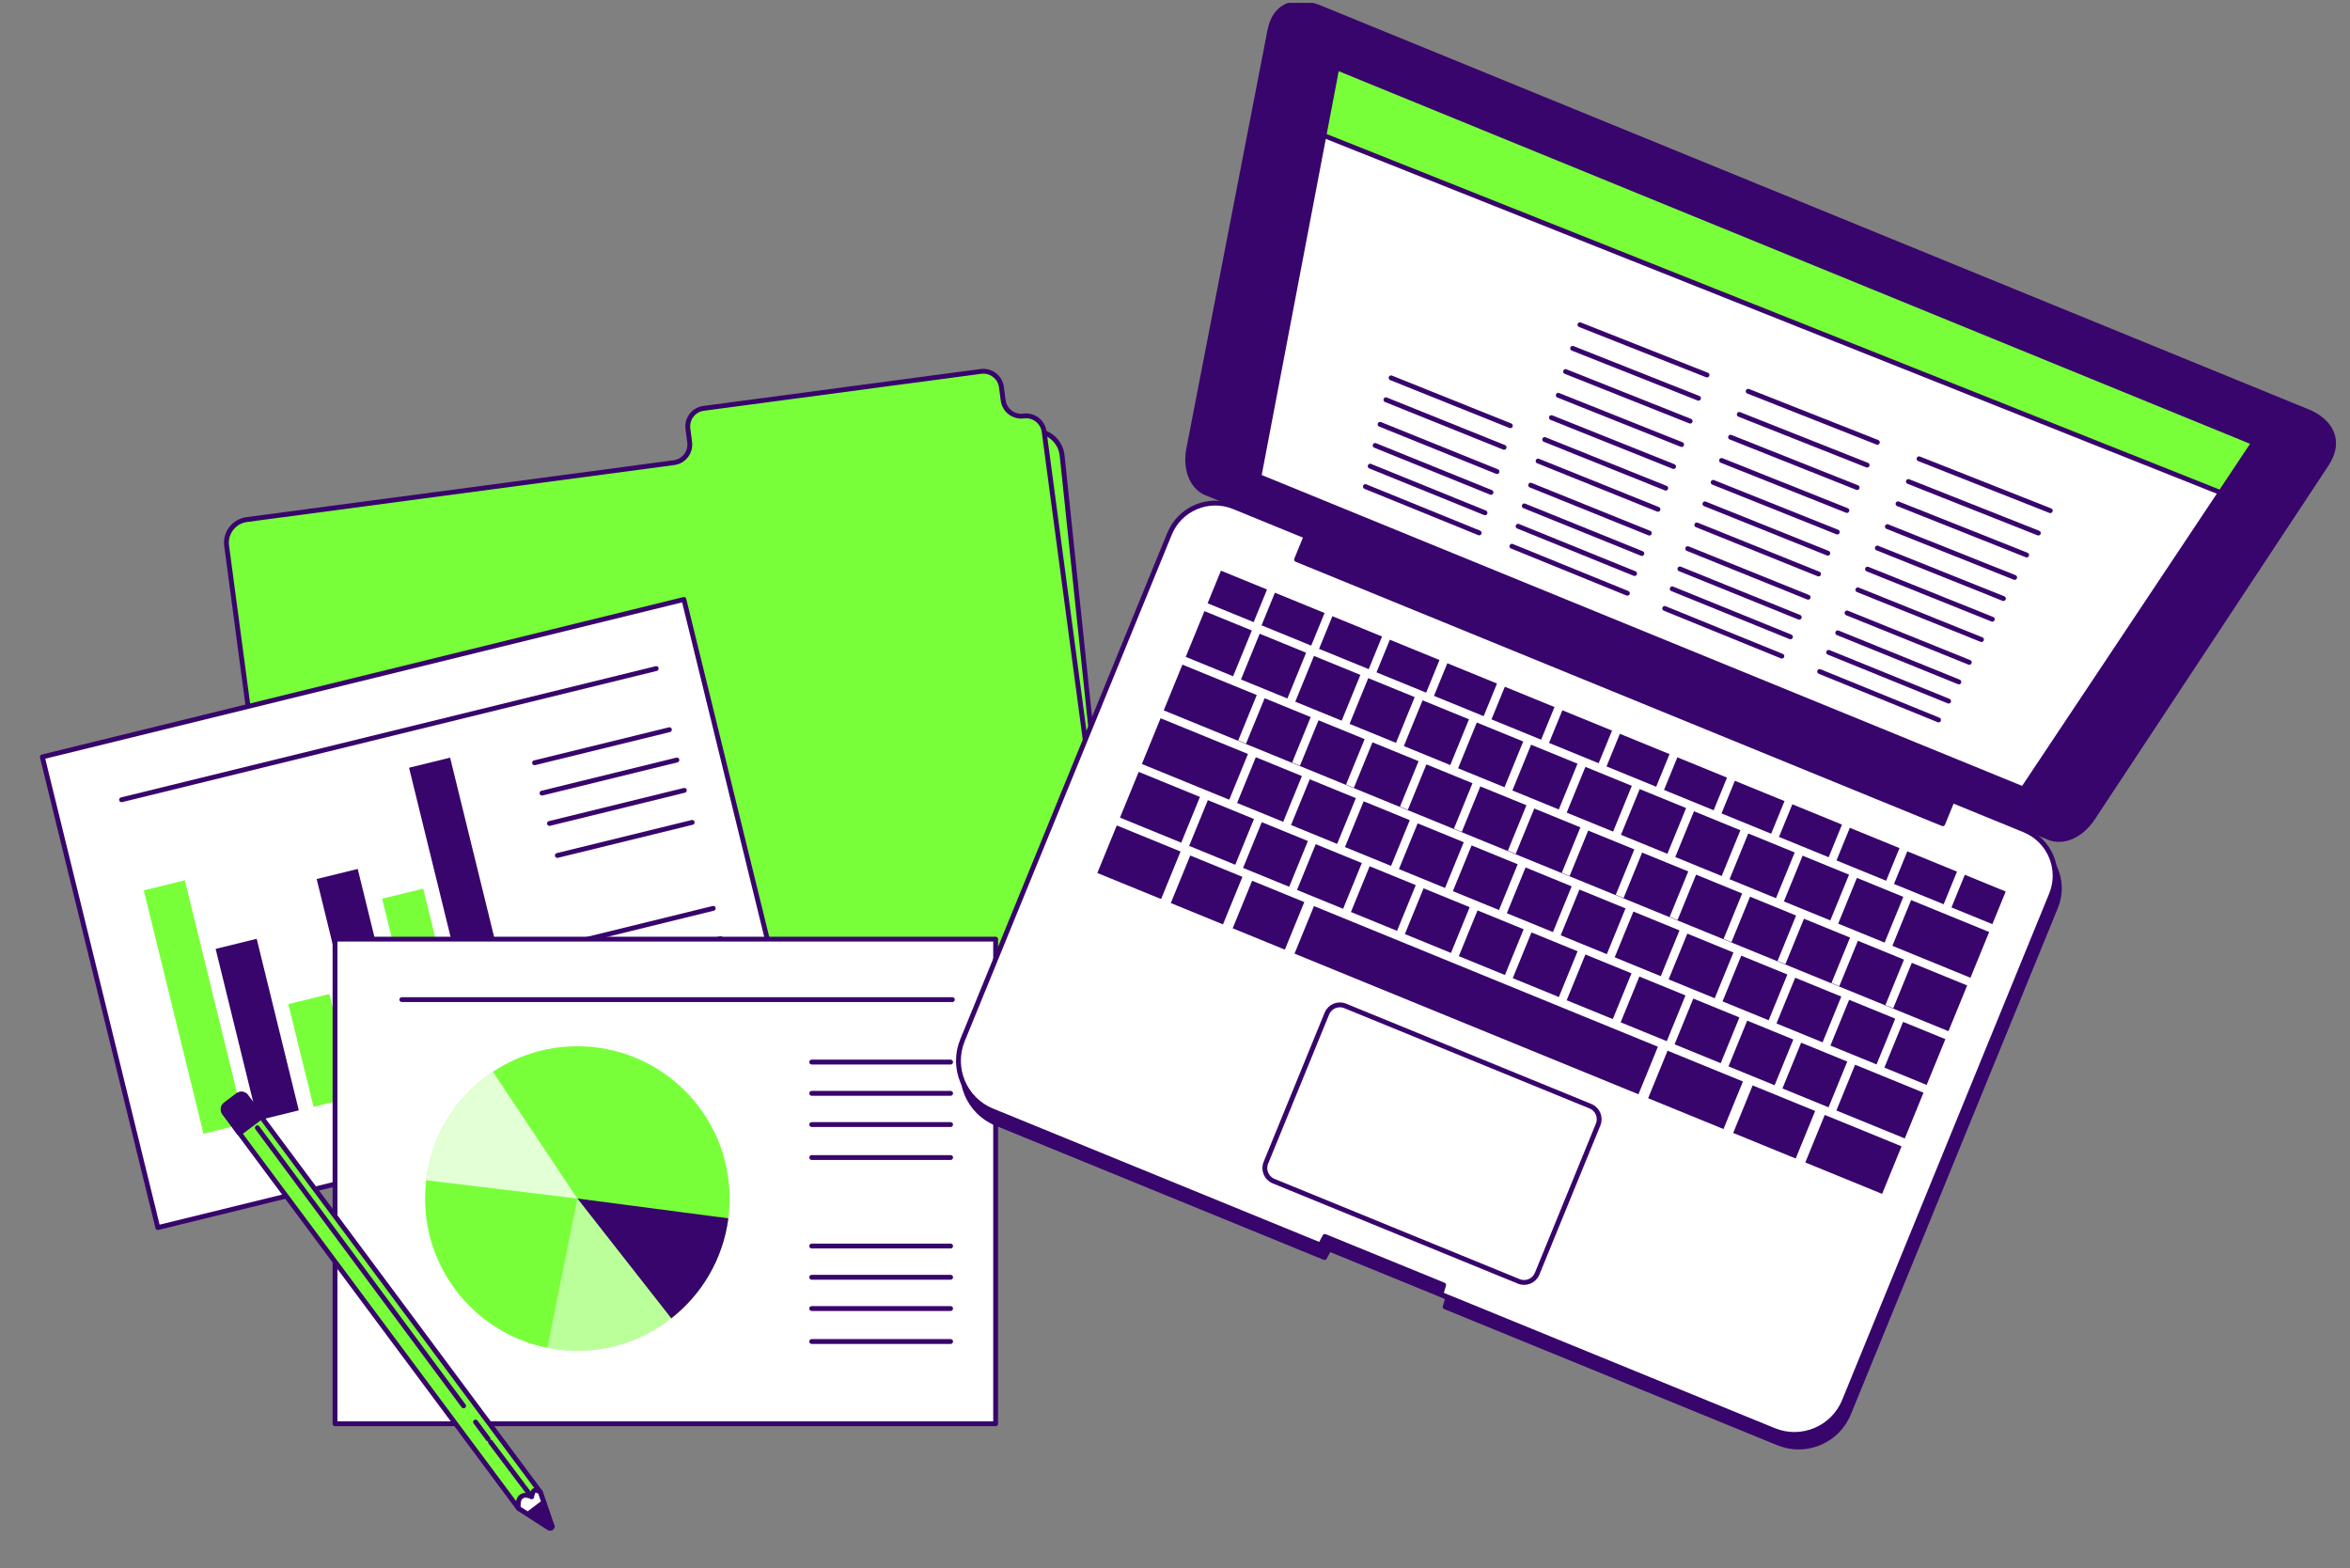 <svg width="484" height="323" viewBox="0 0 484 323" fill="none" xmlns="http://www.w3.org/2000/svg">
<rect x="0" y="0" width="484" height="323" fill="#808080" stroke="none"/>
<g clip-path="url(#clip0_1572_2)">
<path d="M230.15 202.16L218.75 93.81C218.42 90.66 215.56 88.41 212.42 88.83L61.72 108.92C58.84 109.3 56.72 111.83 56.85 114.74L61.64 224.63L230.15 202.17V202.16Z" fill="#79FF3A" stroke="#38056C" stroke-linecap="round" stroke-linejoin="round"/>
<path d="M206.61 82.46L206.25 79.72C205.98 77.66 204.09 76.22 202.03 76.49L144.91 84.1C142.85 84.37 141.41 86.26 141.68 88.32L142.04 91.06C142.31 93.12 140.87 95.01 138.81 95.28L50.81 107.01C48.18 107.36 46.32 109.78 46.68 112.42L61.64 224.62L230.15 202.16L215.05 88.91C214.78 86.85 212.89 85.41 210.83 85.68C208.77 85.95 206.88 84.51 206.61 82.45V82.46Z" fill="#79FF3A" stroke="#38056C" stroke-linecap="round" stroke-linejoin="round"/>
<path d="M140.854 123.454L8.716 155.886L32.507 252.819L164.646 220.387L140.854 123.454Z" fill="white" stroke="#38056C" stroke-linecap="round" stroke-linejoin="round"/>
<path d="M38.069 181.293L29.61 183.369L41.914 233.501L50.373 231.425L38.069 181.293Z" fill="#79FF3A"/>
<path d="M52.869 193.343L44.41 195.419L53.082 230.75L61.541 228.674L52.869 193.343Z" fill="#38056C"/>
<path d="M67.841 204.717L59.382 206.793L64.571 227.936L73.03 225.86L67.841 204.717Z" fill="#79FF3A"/>
<path d="M73.677 178.956L65.219 181.032L76.04 225.123L84.499 223.047L73.677 178.956Z" fill="#38056C"/>
<path d="M87.165 183.005L78.706 185.082L87.823 222.229L96.282 220.153L87.165 183.005Z" fill="#79FF3A"/>
<path d="M92.705 156.035L84.246 158.111L99.292 219.411L107.751 217.335L92.705 156.035Z" fill="#38056C"/>
<path d="M110.1 157.09L137.87 150.28" stroke="#38056C" stroke-linecap="round" stroke-linejoin="round"/>
<path d="M111.63 163.34L139.41 156.521" stroke="#38056C" stroke-linecap="round" stroke-linejoin="round"/>
<path d="M113.17 169.59L140.94 162.771" stroke="#38056C" stroke-linecap="round" stroke-linejoin="round"/>
<path d="M114.79 176.18L142.56 169.37" stroke="#38056C" stroke-linecap="round" stroke-linejoin="round"/>
<path d="M119.13 193.89L146.9 187.07" stroke="#38056C" stroke-linecap="round" stroke-linejoin="round"/>
<path d="M120.66 200.14L148.43 193.32" stroke="#38056C" stroke-linecap="round" stroke-linejoin="round"/>
<path d="M122.2 206.38L149.97 199.57" stroke="#38056C" stroke-linecap="round" stroke-linejoin="round"/>
<path d="M123.82 212.98L151.59 206.16" stroke="#38056C" stroke-linecap="round" stroke-linejoin="round"/>
<path d="M25.04 164.71L135.15 137.69" stroke="#38056C" stroke-linecap="round" stroke-linejoin="round"/>
<path d="M205.06 193.41H69V293.22H205.06V193.41Z" fill="white" stroke="#38056C" stroke-linecap="round" stroke-linejoin="round"/>
<path d="M167.18 218.73H195.78" stroke="#38056C" stroke-linecap="round" stroke-linejoin="round"/>
<path d="M167.18 225.17H195.78" stroke="#38056C" stroke-linecap="round" stroke-linejoin="round"/>
<path d="M167.18 231.6H195.78" stroke="#38056C" stroke-linecap="round" stroke-linejoin="round"/>
<path d="M167.18 238.39H195.78" stroke="#38056C" stroke-linecap="round" stroke-linejoin="round"/>
<path d="M167.18 256.62H195.78" stroke="#38056C" stroke-linecap="round" stroke-linejoin="round"/>
<path d="M167.18 263.05H195.78" stroke="#38056C" stroke-linecap="round" stroke-linejoin="round"/>
<path d="M167.18 269.49H195.78" stroke="#38056C" stroke-linecap="round" stroke-linejoin="round"/>
<path d="M167.18 276.28H195.78" stroke="#38056C" stroke-linecap="round" stroke-linejoin="round"/>
<path d="M82.76 205.87H196.14" stroke="#38056C" stroke-linecap="round" stroke-linejoin="round"/>
<path d="M150.27 246.84C150.27 248.22 150.18 249.59 150.01 250.92C148.92 259.26 144.56 266.58 138.25 271.51C132.92 275.71 126.2 278.19 118.91 278.19C116.79 278.19 114.72 277.98 112.73 277.58C98.37 274.71 87.55 262.03 87.55 246.83C87.55 229.51 101.59 215.47 118.91 215.47C136.23 215.47 150.27 229.51 150.27 246.83V246.84Z" fill="#79FF3A"/>
<path d="M150.01 250.92C148.92 259.26 144.56 266.58 138.25 271.51L118.91 246.83L150.01 250.91V250.92Z" fill="#38056C"/>
<path opacity="0.49" d="M138.25 271.52C132.92 275.72 126.2 278.2 118.91 278.2C116.79 278.2 114.72 277.99 112.73 277.59L118.91 246.84L138.25 271.52Z" fill="white"/>
<path opacity="0.79" d="M87.78 243.07C88.58 236.34 91.57 229.83 96.73 224.67C98.23 223.17 99.84 221.86 101.53 220.73L118.9 246.84L87.77 243.07H87.78Z" fill="white"/>
<path d="M111.26 307.24L113.68 314.3C113.72 314.59 113.43 314.81 113.16 314.7L106.77 310.61L46.2 229.19C45.8 228.65 45.9 227.89 46.44 227.49L48.98 225.58C49.52 225.18 50.28 225.28 50.68 225.82L111.25 307.24H111.26Z" fill="#79FF3A" stroke="#38056C" stroke-linecap="round" stroke-linejoin="round"/>
<path d="M52.83 228.67L50.69 225.82C50.29 225.28 49.53 225.18 48.99 225.58L46.45 227.49C45.91 227.89 45.81 228.65 46.21 229.19L48.35 232.04L52.83 228.67Z" fill="#38056C" stroke="#38056C" stroke-linecap="round" stroke-linejoin="round"/>
<path d="M52.829 228.681L48.337 232.058L49.335 233.385L53.827 230.007L52.829 228.681Z" fill="white" stroke="#38056C" stroke-linecap="round" stroke-linejoin="round"/>
<path d="M53.124 229.072L48.632 232.45L49.035 232.985L53.526 229.608L53.124 229.072Z" fill="white" stroke="#38056C" stroke-linecap="round" stroke-linejoin="round"/>
<path d="M113.68 314.301L111.26 307.241C111.26 307.241 110.38 306.761 110.02 306.971C109.66 307.181 109.5 308.271 109.5 308.271C109.5 308.271 108.05 307.471 107.18 308.391C106.53 309.071 106.77 310.621 106.77 310.621L113.16 314.711C113.43 314.821 113.72 314.601 113.68 314.311V314.301Z" fill="white" stroke="#38056C" stroke-linecap="round" stroke-linejoin="round"/>
<path d="M109.08 311.58L113.16 314.7C113.43 314.81 113.72 314.59 113.68 314.3L111.59 309.68L109.08 311.57V311.58Z" fill="#38056C" stroke="#38056C" stroke-linecap="round" stroke-linejoin="round"/>
<path d="M95.48 289.54L53 232.26" stroke="#38056C" stroke-linecap="round" stroke-linejoin="round"/>
<path d="M100.54 296.35L97.94 292.86" stroke="#38056C" stroke-linecap="round" stroke-linejoin="round"/>
<path d="M107.75 305.95L101.03 297.01" stroke="#38056C" stroke-linecap="round" stroke-linejoin="round"/>
<path d="M108.9 307.48L108.06 306.36" stroke="#38056C" stroke-linecap="round" stroke-linejoin="round"/>
<path d="M417.81 173.52L255.01 106.96C249.81 104.83 243.87 107.33 241.74 112.53L199.1 216.83C196.77 222.52 199.5 229.02 205.19 231.35L272.8 258.99L273.74 257.23L298.2 267.23L297.64 269.14L366.23 297.18C371.92 299.51 378.42 296.78 380.74 291.09L423.38 186.79C425.51 181.59 423.01 175.65 417.81 173.52Z" fill="#38056C" stroke="#38056C" stroke-linecap="round" stroke-linejoin="round"/>
<path d="M416.94 170.93L254.14 104.37C248.94 102.24 243 104.74 240.87 109.94L198.23 214.24C195.9 219.93 198.63 226.43 204.32 228.76L271.93 256.4L272.87 254.64L297.33 264.64L296.77 266.55L365.36 294.59C371.05 296.92 377.55 294.19 379.87 288.5L422.51 184.2C424.64 179 422.14 173.06 416.94 170.93Z" fill="white" stroke="#38056C" stroke-linecap="round" stroke-linejoin="round"/>
<path d="M277.048 207.164L327.568 227.821C329.04 228.423 329.755 230.109 329.149 231.59L316.583 262.32C315.982 263.792 314.295 264.507 312.814 263.902L262.295 243.244C260.823 242.642 260.108 240.956 260.714 239.475L273.279 208.745C273.881 207.273 275.567 206.558 277.048 207.164Z" stroke="#38056C" stroke-linecap="round" stroke-linejoin="round"/>
<path d="M298.089 136.592L295.341 143.312L305.569 147.494L308.317 140.774L298.089 136.592Z" fill="#38056C"/>
<path d="M248.766 164.787L244.913 174.209L254.41 178.093L258.263 168.67L248.766 164.787Z" fill="#38056C"/>
<path d="M304.157 148.801L300.304 158.224L309.866 162.133L313.719 152.711L304.157 148.801Z" fill="#38056C"/>
<path d="M286.248 131.749L283.5 138.469L293.728 142.651L296.476 135.931L286.248 131.749Z" fill="#38056C"/>
<path d="M315.339 153.372L311.486 162.795L321.047 166.705L324.9 157.282L315.339 153.372Z" fill="#38056C"/>
<path d="M309.93 141.434L307.182 148.154L317.41 152.336L320.158 145.616L309.93 141.434Z" fill="#38056C"/>
<path d="M239.032 147.92L235.179 157.343L253.173 164.701L257.026 155.278L239.032 147.92Z" fill="#38056C"/>
<path d="M281.804 139.658L277.951 149.081L287.513 152.991L291.366 143.568L281.804 139.658Z" fill="#38056C"/>
<path d="M234.522 158.964L230.669 168.387L243.285 173.545L247.138 164.123L234.522 158.964Z" fill="#38056C"/>
<path d="M321.781 146.281L319.033 153L329.261 157.183L332.009 150.463L321.781 146.281Z" fill="#38056C"/>
<path d="M259.441 130.515L255.588 139.938L265.15 143.848L269.003 134.425L259.441 130.515Z" fill="#38056C"/>
<path d="M262.575 122.063L259.828 128.783L270.056 132.965L272.803 126.246L262.575 122.063Z" fill="#38056C"/>
<path d="M274.417 126.906L271.669 133.626L281.897 137.808L284.645 131.088L274.417 126.906Z" fill="#38056C"/>
<path d="M270.623 135.087L266.77 144.509L276.331 148.419L280.184 138.996L270.623 135.087Z" fill="#38056C"/>
<path d="M292.986 144.23L289.133 153.652L298.694 157.562L302.547 148.139L292.986 144.23Z" fill="#38056C"/>
<path d="M369.146 165.641L366.398 172.361L376.626 176.544L379.374 169.824L369.146 165.641Z" fill="#38056C"/>
<path d="M380.987 170.484L378.239 177.204L388.467 181.386L391.215 174.667L380.987 170.484Z" fill="#38056C"/>
<path d="M371.259 176.224L367.406 185.646L376.968 189.556L380.821 180.134L371.259 176.224Z" fill="#38056C"/>
<path d="M382.441 180.796L378.588 190.218L388.149 194.128L392.002 184.705L382.441 180.796Z" fill="#38056C"/>
<path d="M382.07 219.276L378.217 228.698L392.305 234.459L396.158 225.036L382.07 219.276Z" fill="#38056C"/>
<path d="M392.828 175.327L390.08 182.047L400.308 186.229L403.056 179.509L392.828 175.327Z" fill="#38056C"/>
<path d="M248.063 125.86L244.21 135.282L253.966 139.271L257.819 129.849L248.063 125.86Z" fill="#38056C"/>
<path d="M333.622 151.123L330.874 157.843L341.102 162.026L343.85 155.306L333.622 151.123Z" fill="#38056C"/>
<path d="M345.463 155.966L342.715 162.686L352.943 166.868L355.691 160.148L345.463 155.966Z" fill="#38056C"/>
<path d="M337.705 162.506L333.852 171.929L343.414 175.838L347.267 166.416L337.705 162.506Z" fill="#38056C"/>
<path d="M360.068 171.649L356.215 181.071L365.777 184.981L369.63 175.558L360.068 171.649Z" fill="#38056C"/>
<path d="M326.524 157.935L322.671 167.357L332.232 171.267L336.085 161.845L326.524 157.935Z" fill="#38056C"/>
<path d="M348.887 167.077L345.034 176.5L354.595 180.41L358.448 170.987L348.887 167.077Z" fill="#38056C"/>
<path d="M357.304 160.799L354.557 167.519L364.785 171.701L367.532 164.981L357.304 160.799Z" fill="#38056C"/>
<path d="M326.523 196.574L322.67 205.997L332.166 209.88L336.019 200.457L326.523 196.574Z" fill="#38056C"/>
<path d="M380.844 205.905L376.991 215.328L386.488 219.211L390.341 209.789L380.844 205.905Z" fill="#38056C"/>
<path d="M369.732 201.358L365.879 210.78L375.375 214.664L379.228 205.241L369.732 201.358Z" fill="#38056C"/>
<path d="M370.958 214.742L367.105 224.165L376.602 228.048L380.455 218.626L370.958 214.742Z" fill="#38056C"/>
<path d="M359.851 210.197L355.998 219.62L365.494 223.503L369.347 214.081L359.851 210.197Z" fill="#38056C"/>
<path d="M337.64 201.119L333.787 210.542L343.284 214.425L347.137 205.002L337.64 201.119Z" fill="#38056C"/>
<path d="M348.747 205.653L344.894 215.076L354.391 218.959L358.244 209.537L348.747 205.653Z" fill="#38056C"/>
<path d="M358.624 196.813L354.771 206.235L364.268 210.119L368.121 200.696L358.624 196.813Z" fill="#38056C"/>
<path d="M347.517 192.278L343.664 201.701L353.161 205.584L357.014 196.161L347.517 192.278Z" fill="#38056C"/>
<path d="M404.668 180.16L401.92 186.88L410.343 190.325L413.091 183.605L404.668 180.16Z" fill="#38056C"/>
<path d="M251.463 117.526L248.715 124.246L258.203 128.126L260.951 121.406L251.463 117.526Z" fill="#38056C"/>
<path d="M343.449 216.384L339.445 226.177L354.967 232.524L358.971 222.731L343.449 216.384Z" fill="#38056C"/>
<path d="M245.14 176.188L241.136 185.98L251.882 190.375L255.886 180.582L245.14 176.188Z" fill="#38056C"/>
<path d="M257.884 181.387L253.88 191.18L264.626 195.574L268.631 185.781L257.884 181.387Z" fill="#38056C"/>
<path d="M270.62 186.604L266.615 196.396L337.452 225.362L341.456 215.569L270.62 186.604Z" fill="#38056C"/>
<path d="M375.821 229.613L371.816 239.406L387.635 245.874L391.639 236.081L375.821 229.613Z" fill="#38056C"/>
<path d="M360.968 223.535L356.964 233.328L369.839 238.593L373.843 228.8L360.968 223.535Z" fill="#38056C"/>
<path d="M230.008 169.996L226.003 179.789L239.138 185.159L243.142 175.366L230.008 169.996Z" fill="#38056C"/>
<path d="M393.605 185.37L389.752 194.792L405.83 201.367L409.683 191.944L393.605 185.37Z" fill="#38056C"/>
<path d="M391.955 210.45L388.102 219.873L396.812 223.434L400.665 214.011L391.955 210.45Z" fill="#38056C"/>
<path d="M389.93 207.64L388.32 206.98L392.14 197.63L382.65 193.75L378.82 203.1L377.21 202.44L381.03 193.09L371.54 189.21L367.72 198.56L366.1 197.9L369.92 188.55L360.43 184.67L356.61 194.02L354.99 193.36L358.81 184.01L349.32 180.13L345.5 189.48L343.88 188.82L347.71 179.47L338.21 175.59L334.39 184.94L332.78 184.28L336.6 174.93L327.1 171.05L323.28 180.4L321.67 179.74L325.49 170.39L316 166.51L312.17 175.85L310.56 175.19L314.38 165.84L304.89 161.96L301.07 171.31L299.45 170.65L303.27 161.3L293.78 157.42L289.96 166.77L288.34 166.11L292.17 156.76L282.67 152.88L278.85 162.23L277.23 161.57L281.06 152.22L271.56 148.34L267.74 157.69L266.13 157.03L269.95 147.68L260.46 143.8L256.63 153.15L255.02 152.49L258.84 143.14L243.53 136.88L239.68 146.3L401.3 212.37L405.15 202.95L393.75 198.29L389.93 207.64Z" fill="#38056C"/>
<path d="M303.082 174.109L299.229 183.532L308.726 187.415L312.579 177.992L303.082 174.109Z" fill="#38056C"/>
<path d="M336.41 187.733L332.557 197.156L342.053 201.039L345.906 191.616L336.41 187.733Z" fill="#38056C"/>
<path d="M280.858 165.026L277.005 174.448L286.502 178.332L290.355 168.909L280.858 165.026Z" fill="#38056C"/>
<path d="M282.088 178.402L278.235 187.824L287.732 191.707L291.585 182.285L282.088 178.402Z" fill="#38056C"/>
<path d="M291.975 169.565L288.122 178.987L297.618 182.871L301.471 173.448L291.975 169.565Z" fill="#38056C"/>
<path d="M269.751 160.491L265.898 169.914L275.395 173.797L279.248 164.374L269.751 160.491Z" fill="#38056C"/>
<path d="M259.874 169.322L256.021 178.745L265.517 182.628L269.37 173.205L259.874 169.322Z" fill="#38056C"/>
<path d="M270.981 173.857L267.128 183.279L276.625 187.163L280.478 177.74L270.981 173.857Z" fill="#38056C"/>
<path d="M314.199 178.654L310.346 188.077L319.843 191.96L323.696 182.537L314.199 178.654Z" fill="#38056C"/>
<path d="M315.415 192.029L311.562 201.452L321.059 205.335L324.912 195.912L315.415 192.029Z" fill="#38056C"/>
<path d="M325.293 183.198L321.44 192.621L330.936 196.504L334.789 187.082L325.293 183.198Z" fill="#38056C"/>
<path d="M293.196 182.946L289.343 192.369L298.839 196.252L302.692 186.83L293.196 182.946Z" fill="#38056C"/>
<path d="M304.308 187.494L300.455 196.917L309.952 200.8L313.805 191.378L304.308 187.494Z" fill="#38056C"/>
<path d="M258.644 155.946L254.791 165.369L264.287 169.252L268.14 159.829L258.644 155.946Z" fill="#38056C"/>
<path d="M475.27 84.76L271.91 1.62C267.64 -0.13 262.74 0.21 261.53 6.33L244.85 92.35C244.02 96.56 245.49 100.32 248.43 101.52L269.18 110L267.04 115.23L400.13 169.64L402.27 164.41L422.05 172.5C424.99 173.7 428.67 172.05 431.03 168.46L479.14 95.63C482.56 90.42 479.56 86.51 475.28 84.76H475.27Z" fill="#38056C" stroke="#38056C" stroke-linecap="round" stroke-linejoin="round"/>
<path d="M416.66 162.47L259.29 98.14L275.34 13.97L464.17 91.17L416.66 162.47Z" fill="white" stroke="#38056C" stroke-linecap="round" stroke-linejoin="round"/>
<path d="M464.17 91.17L275.34 13.97L272.68 27.92L457.33 101.44L464.17 91.17Z" fill="#79FF3A" stroke="#38056C" stroke-linecap="round" stroke-linejoin="round"/>
<path d="M286.51 77.82L311.07 87.68" stroke="#38056C" stroke-linecap="round" stroke-linejoin="round"/>
<path d="M285.44 82.33L309.78 92.13" stroke="#38056C" stroke-linecap="round" stroke-linejoin="round"/>
<path d="M284.24 87.39L308.32 97.12" stroke="#38056C" stroke-linecap="round" stroke-linejoin="round"/>
<path d="M283.22 91.74L307.08 101.4" stroke="#38056C" stroke-linecap="round" stroke-linejoin="round"/>
<path d="M282.2 96.01L305.85 105.61" stroke="#38056C" stroke-linecap="round" stroke-linejoin="round"/>
<path d="M281.21 100.21L304.65 109.75" stroke="#38056C" stroke-linecap="round" stroke-linejoin="round"/>
<path d="M320.94 81.41L346.34 91.55" stroke="#38056C" stroke-linecap="round" stroke-linejoin="round"/>
<path d="M319.53 86.01L344.69 96.08" stroke="#38056C" stroke-linecap="round" stroke-linejoin="round"/>
<path d="M318.14 90.52L343.07 100.53" stroke="#38056C" stroke-linecap="round" stroke-linejoin="round"/>
<path d="M316.78 94.95L341.47 104.89" stroke="#38056C" stroke-linecap="round" stroke-linejoin="round"/>
<path d="M315.25 99.92L339.69 109.79" stroke="#38056C" stroke-linecap="round" stroke-linejoin="round"/>
<path d="M313.94 104.19L338.15 113.99" stroke="#38056C" stroke-linecap="round" stroke-linejoin="round"/>
<path d="M312.66 108.38L336.65 118.12" stroke="#38056C" stroke-linecap="round" stroke-linejoin="round"/>
<path d="M311.39 112.5L335.17 122.18" stroke="#38056C" stroke-linecap="round" stroke-linejoin="round"/>
<path d="M354.57 94.83L380.38 105.13" stroke="#38056C" stroke-linecap="round" stroke-linejoin="round"/>
<path d="M352.84 99.34L378.4 109.57" stroke="#38056C" stroke-linecap="round" stroke-linejoin="round"/>
<path d="M351.14 103.77L376.45 113.93" stroke="#38056C" stroke-linecap="round" stroke-linejoin="round"/>
<path d="M325.4 66.88L351.57 77.23" stroke="#38056C" stroke-linecap="round" stroke-linejoin="round"/>
<path d="M323.9 71.74L349.82 82.02" stroke="#38056C" stroke-linecap="round" stroke-linejoin="round"/>
<path d="M322.44 76.52L348.1 86.73" stroke="#38056C" stroke-linecap="round" stroke-linejoin="round"/>
<path d="M360.05 80.58L386.65 91.09" stroke="#38056C" stroke-linecap="round" stroke-linejoin="round"/>
<path d="M358.22 85.35L384.55 95.79" stroke="#38056C" stroke-linecap="round" stroke-linejoin="round"/>
<path d="M356.42 90.04L382.49 100.41" stroke="#38056C" stroke-linecap="round" stroke-linejoin="round"/>
<path d="M349.47 108.11L374.54 118.21" stroke="#38056C" stroke-linecap="round" stroke-linejoin="round"/>
<path d="M347.6 112.99L372.4 123" stroke="#38056C" stroke-linecap="round" stroke-linejoin="round"/>
<path d="M345.99 117.17L370.57 127.12" stroke="#38056C" stroke-linecap="round" stroke-linejoin="round"/>
<path d="M344.41 121.27L368.76 131.16" stroke="#38056C" stroke-linecap="round" stroke-linejoin="round"/>
<path d="M342.86 125.31L366.99 135.13" stroke="#38056C" stroke-linecap="round" stroke-linejoin="round"/>
<path d="M388.72 108.46L414.93 118.92" stroke="#38056C" stroke-linecap="round" stroke-linejoin="round"/>
<path d="M386.65 112.87L412.61 123.27" stroke="#38056C" stroke-linecap="round" stroke-linejoin="round"/>
<path d="M384.63 117.21L410.33 127.53" stroke="#38056C" stroke-linecap="round" stroke-linejoin="round"/>
<path d="M395.24 94.49L422.27 105.17" stroke="#38056C" stroke-linecap="round" stroke-linejoin="round"/>
<path d="M393.05 99.17L419.81 109.78" stroke="#38056C" stroke-linecap="round" stroke-linejoin="round"/>
<path d="M390.91 103.76L417.4 114.3" stroke="#38056C" stroke-linecap="round" stroke-linejoin="round"/>
<path d="M382.64 121.47L408.1 131.72" stroke="#38056C" stroke-linecap="round" stroke-linejoin="round"/>
<path d="M380.41 126.24L405.59 136.41" stroke="#38056C" stroke-linecap="round" stroke-linejoin="round"/>
<path d="M378.5 130.33L403.44 140.44" stroke="#38056C" stroke-linecap="round" stroke-linejoin="round"/>
<path d="M376.62 134.35L401.33 144.39" stroke="#38056C" stroke-linecap="round" stroke-linejoin="round"/>
<path d="M374.77 138.3L399.26 148.27" stroke="#38056C" stroke-linecap="round" stroke-linejoin="round"/>
</g>
<defs>
<clipPath id="clip0_1572_2">
<rect width="484" height="322" fill="white" transform="translate(0 0.6)"/>
</clipPath>
</defs>
</svg>
